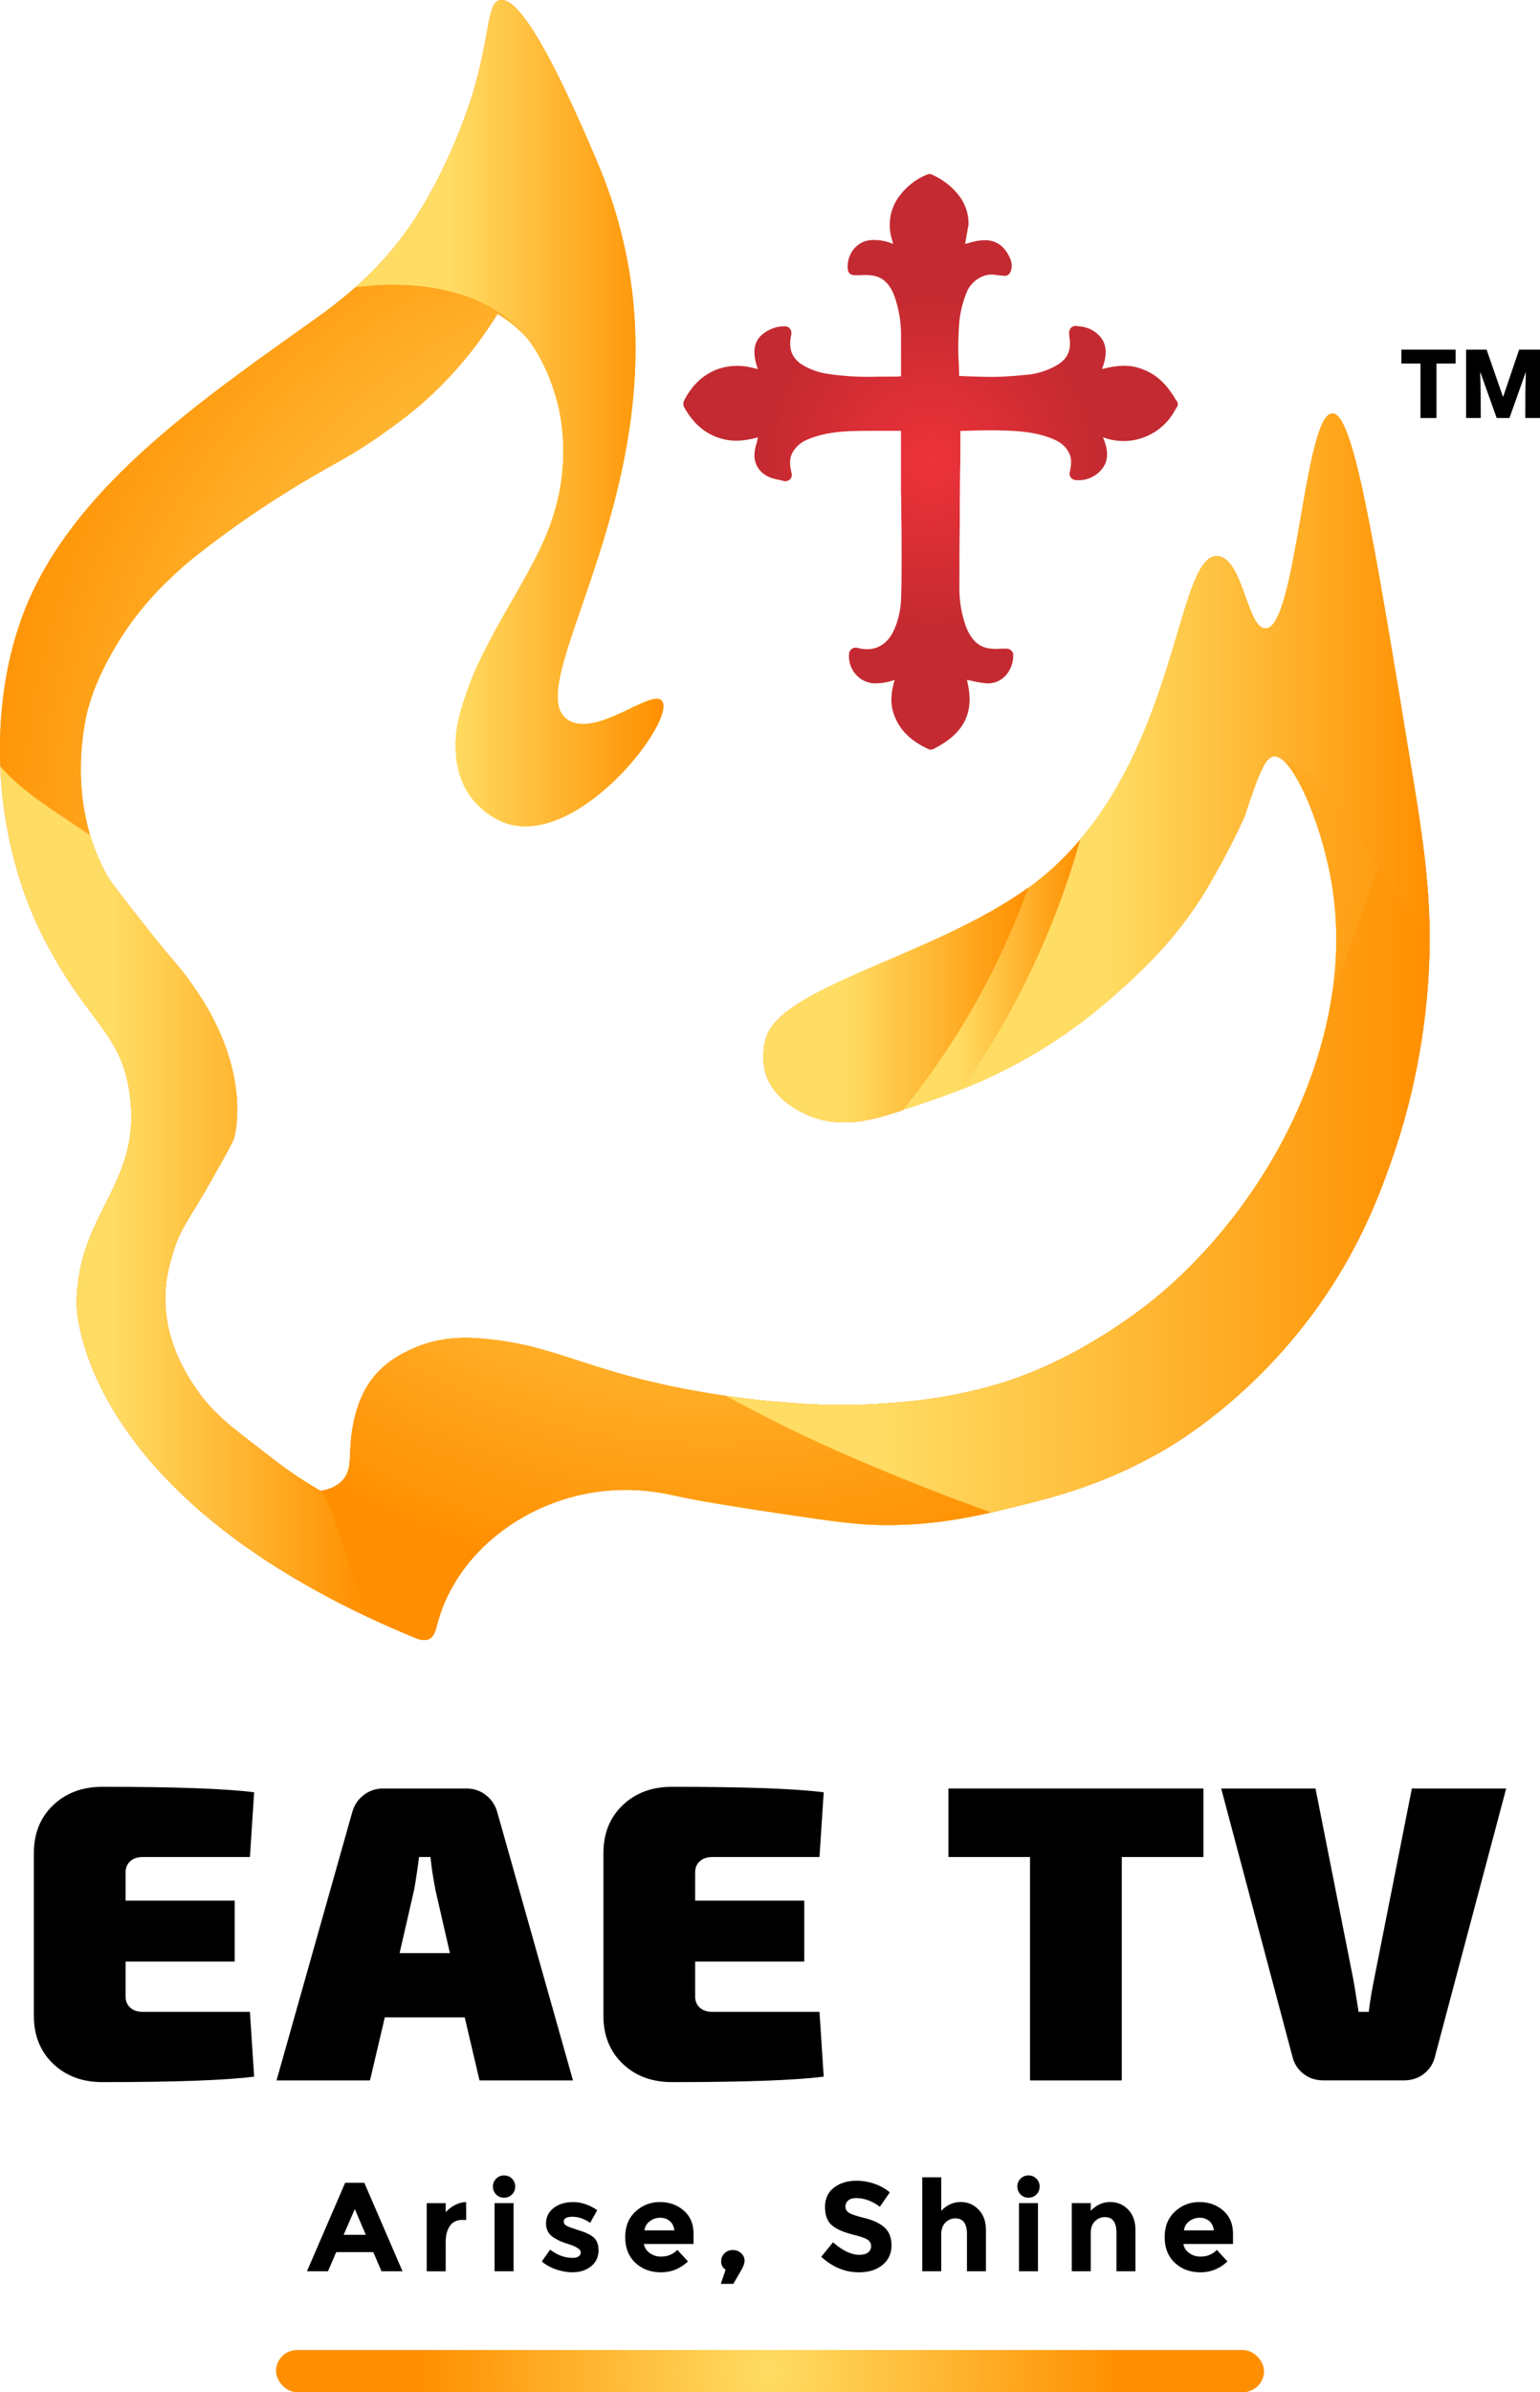 <svg xmlns="http://www.w3.org/2000/svg" xmlns:xlink="http://www.w3.org/1999/xlink" id="Layer_2" viewBox="0 0 437.99 680"><defs><style>.cls-1{fill:url(#linear-gradient-2);}.cls-2{fill:url(#radial-gradient-7);}.cls-3{fill:url(#radial-gradient-10);}.cls-4{fill:url(#radial-gradient-8);}.cls-5{fill:url(#linear-gradient-6);}.cls-6{fill:url(#radial-gradient-5);}.cls-7{fill:url(#radial-gradient-4);}.cls-8{fill:url(#linear-gradient-11);}.cls-9{fill:url(#radial-gradient-6);}.cls-10{fill:url(#radial-gradient-12);}.cls-11{fill:url(#linear-gradient-10);}.cls-12{fill:url(#radial-gradient);}.cls-13{fill:url(#linear-gradient-5);}.cls-14{fill:url(#radial-gradient-2);}.cls-15{fill:url(#radial-gradient-3);}.cls-16{fill:url(#linear-gradient-7);}.cls-17{fill:url(#linear-gradient-9);}.cls-18{fill:url(#linear-gradient-3);}.cls-19{fill:url(#linear-gradient);}.cls-20{fill:url(#linear-gradient-4);}.cls-21{fill:url(#radial-gradient-11);}.cls-22{fill:url(#radial-gradient-9);}.cls-23{fill:url(#linear-gradient-8);}.cls-24{fill:url(#linear-gradient-12);}.cls-25{fill:url(#linear-gradient-13);}</style><radialGradient id="radial-gradient" cx="241.29" cy="398.95" fx="241.29" fy="398.95" r="118.7" gradientUnits="userSpaceOnUse"><stop offset=".3" stop-color="#ffdd64"></stop><stop offset="1" stop-color="#ff8f00"></stop></radialGradient><radialGradient id="radial-gradient-2" cx="74.84" cy="165.5" fx="74.84" fy="165.5" r="79.85" xlink:href="#radial-gradient"></radialGradient><radialGradient id="radial-gradient-3" cx="254.76" cy="285.72" fx="254.76" fy="285.72" r="35.55" xlink:href="#radial-gradient"></radialGradient><radialGradient id="radial-gradient-4" cx="203.3" cy="233.1" fx="203.3" fy="233.1" r="218.71" xlink:href="#radial-gradient"></radialGradient><radialGradient id="radial-gradient-5" cx="264.66" cy="131.33" fx="264.66" fy="131.33" r="76.27" gradientUnits="userSpaceOnUse"><stop offset="0" stop-color="#ee3239"></stop><stop offset=".63" stop-color="#c42a31"></stop><stop offset="1" stop-color="#c42a31"></stop></radialGradient><linearGradient id="linear-gradient" x1="256.69" y1="277.04" x2="307.32" y2="277.04" gradientUnits="userSpaceOnUse"><stop offset=".3" stop-color="#ffdd64"></stop><stop offset="1" stop-color="#ff8f00"></stop></linearGradient><radialGradient id="radial-gradient-6" cx="254.76" cy="285.72" fx="254.76" fy="285.72" r="35.55" xlink:href="#radial-gradient"></radialGradient><radialGradient id="radial-gradient-7" cx="203.3" cy="233.1" fx="203.3" fy="233.1" r="218.71" xlink:href="#radial-gradient"></radialGradient><linearGradient id="linear-gradient-2" x1="32.14" y1="334.5" x2="34.98" y2="334.5" xlink:href="#linear-gradient"></linearGradient><linearGradient id="linear-gradient-3" x1="101.2" y1="117.45" x2="188.7" y2="117.45" xlink:href="#linear-gradient"></linearGradient><radialGradient id="radial-gradient-8" cx="74.84" cy="165.5" fx="74.84" fy="165.5" r="79.85" xlink:href="#radial-gradient"></radialGradient><radialGradient id="radial-gradient-9" cx="74.84" cy="165.5" fx="74.84" fy="165.5" r="79.85" xlink:href="#radial-gradient"></radialGradient><radialGradient id="radial-gradient-10" cx="74.84" cy="165.5" fx="74.84" fy="165.5" r="79.85" xlink:href="#radial-gradient"></radialGradient><radialGradient id="radial-gradient-11" cx="74.84" cy="165.5" fx="74.84" fy="165.5" r="79.85" xlink:href="#radial-gradient"></radialGradient><linearGradient id="linear-gradient-4" x1=".13" y1="338.52" x2="103.58" y2="338.52" xlink:href="#linear-gradient"></linearGradient><linearGradient id="linear-gradient-5" x1="66.76" y1="322.37" x2="66.91" y2="322.37" xlink:href="#linear-gradient"></linearGradient><linearGradient id="linear-gradient-6" x1="66.93" y1="321.11" x2="67.17" y2="321.11" xlink:href="#linear-gradient"></linearGradient><linearGradient id="linear-gradient-7" x1="275.35" y1="394.72" x2="280.72" y2="394.72" xlink:href="#linear-gradient"></linearGradient><linearGradient id="linear-gradient-8" x1="340.88" y1="404.98" x2="342.29" y2="404.98" xlink:href="#linear-gradient"></linearGradient><linearGradient id="linear-gradient-9" x1="341.07" y1="403.69" x2="344.6" y2="403.69" xlink:href="#linear-gradient"></linearGradient><linearGradient id="linear-gradient-10" x1="180.95" y1="325.22" x2="406.61" y2="325.22" xlink:href="#linear-gradient"></linearGradient><linearGradient id="linear-gradient-11" x1="273.59" y1="213.57" x2="406.61" y2="213.57" xlink:href="#linear-gradient"></linearGradient><linearGradient id="linear-gradient-12" x1="217.12" y1="285.71" x2="292.41" y2="285.71" xlink:href="#linear-gradient"></linearGradient><linearGradient id="linear-gradient-13" x1="217.12" y1="285.71" x2="292.41" y2="285.71" xlink:href="#linear-gradient"></linearGradient><radialGradient id="radial-gradient-12" cx="210.29" cy="674" fx="210.29" fy="674" r="93.79" gradientTransform="translate(-3.98) scale(1.06 1)" gradientUnits="userSpaceOnUse"><stop offset="0" stop-color="#ffdd64"></stop><stop offset="1" stop-color="#ff8f00"></stop></radialGradient></defs><g id="Layer_1-2"><g><g><g><path d="M71.08,571.89l1.2,18.4c-8.02,1.04-22.41,1.56-43.17,1.56-5.69,0-10.36-1.74-14.01-5.23-3.65-3.49-5.47-8.04-5.47-13.65v-46.18c0-5.61,1.82-10.16,5.47-13.65,3.65-3.49,8.32-5.23,14.01-5.23,20.76,0,35.16,.52,43.17,1.56l-1.2,18.4h-30.43c-1.52,0-2.73,.4-3.61,1.2-.88,.8-1.32,1.85-1.32,3.13v8.06h31.03v17.32h-31.03v9.98c0,1.28,.44,2.33,1.32,3.13,.88,.8,2.08,1.2,3.61,1.2h30.43Z"></path><path d="M132.17,573.45h-22.73l-4.21,17.92h-26.58l21.53-76.25c.56-2,1.64-3.63,3.25-4.87,1.6-1.24,3.45-1.86,5.53-1.86h23.69c2.08,0,3.93,.62,5.53,1.86,1.6,1.24,2.69,2.87,3.25,4.87l21.53,76.25h-26.58l-4.21-17.92Zm-4.21-18.28l-4.09-17.8c-.72-3.77-1.2-6.93-1.44-9.5h-3.25c-.48,3.77-.96,6.94-1.44,9.5l-4.09,17.8h14.31Z"></path><path d="M233.07,571.89l1.2,18.4c-8.02,1.04-22.41,1.56-43.17,1.56-5.69,0-10.36-1.74-14.01-5.23-3.65-3.49-5.47-8.04-5.47-13.65v-46.18c0-5.61,1.82-10.16,5.47-13.65,3.65-3.49,8.32-5.23,14.01-5.23,20.76,0,35.16,.52,43.17,1.56l-1.2,18.4h-30.43c-1.52,0-2.73,.4-3.61,1.2-.88,.8-1.32,1.85-1.32,3.13v8.06h31.03v17.32h-31.03v9.98c0,1.28,.44,2.33,1.32,3.13,.88,.8,2.08,1.2,3.61,1.2h30.43Z"></path><path d="M342.26,527.87h-23.21v63.5h-26.1v-63.5h-23.21v-19.48h72.52v19.48Z"></path><path d="M428.37,508.39l-20.2,76c-.48,2.09-1.52,3.77-3.13,5.05-1.6,1.28-3.53,1.92-5.77,1.92h-22.85c-2.25,0-4.17-.64-5.77-1.92-1.6-1.28-2.65-2.97-3.13-5.05l-20.2-76h26.82l10.7,54c.16,.72,.68,3.89,1.56,9.5h2.89c.32-2.81,.84-5.97,1.56-9.5l10.7-54h26.82Z"></path></g><g><g><path class="cls-12" d="M373.49,339.35c-6.06,1.85-12.23,3.3-18.28,5.22-1.46,.46-2.92,.91-4.38,1.33-6.32,8.18-13.33,15.55-20.69,21.8-4.31,3.65-22.88,18.72-46.29,25.74-14.56,4.37-27.66,5.24-34.29,5.64-11.61,.71-20.42,.05-26.91-.46-22.63-1.78-40.03-6.44-43.88-7.49-17.67-4.84-26.17-9.52-42.52-10.69-4.01-.29-11.23-.55-19.01,2.99-2.78,1.27-8.06,3.75-11.94,9.26-4.37,6.22-5.19,13.93-5.44,16.24-.6,5.55,.21,8.84-2.32,11.72-1.84,2.1-4.46,2.86-6.4,3.16-1.3-.75-2.51-1.48-3.67-2.21,.17,7.96,.32,15.92,2.22,23.62,.7,2.82,1.63,5.58,2.71,8.29,7.7,4.13,16.23,8.18,25.71,12.09,.65,.27,2.55,1.06,4.07,.23,1.1-.61,1.67-2,2.12-3.94,6.24-24.29,33.38-41.82,61.82-37.81,7.59,1.07,3.97,1.42,35.7,6.14,14.35,2.13,21.68,3.2,28.9,3.3,17.1,.23,30.07-3.28,40.35-5.82,8.63-2.13,23.43-5.88,39.97-15.51,3.97-2.31,23.92-14.2,41.8-38.07,12.45-16.63,18.54-31.96,22.25-42.4-7.09,2.85-14.29,5.42-21.6,7.65Z"></path><path class="cls-14" d="M102.38,81.52c-.29,.04-1.07,.11-1.18,.07-5.85,5.19-11.38,8.96-15.65,12C54.22,115.9,20.76,139.72,7.36,172.65c-.55,1.35-1.06,2.73-1.55,4.12,1.67,3.51,3.41,6.99,5.23,10.42,4.41,8.28,8.35,16.73,12.2,25.25,.5-6.05,1.57-10.17,1.78-10.91,1.94-7.08,4.7-12.14,6.67-15.72,6.6-11.95,14.63-19.48,18.68-23.22,3.7-3.41,6.58-5.57,12.02-9.66,2.33-1.75,8.85-6.58,18.6-12.7,13.74-8.61,17.46-9.48,28.59-17.44,2.66-1.9,5.55-3.97,8.89-6.77,6.41-5.37,14.98-13.87,23.06-26.8,2.12,1.26,5.18,3.37,8.15,6.66-14.51-18.05-42.77-14.99-47.3-14.36Z"></path><g><g><path class="cls-15" d="M217.77,305.24s-1.45-4.51-.02-9.87c.06-.23,.13-.47,.22-.7,.05-.16,.11-.32,.19-.48,.33-.83,.8-1.64,1.39-2.44,.13-.19,.27-.37,.42-.56,.36-.44,.76-.89,1.18-1.32,.22-.22,.44-.44,.67-.66,.46-.43,.95-.85,1.47-1.28,0-.01,.02-.02,.03-.03,.78-.63,1.63-1.25,2.54-1.87,1.53-1.04,3.23-2.07,5.09-3.09,.37-.21,.76-.42,1.15-.63,1.14-.6,2.32-1.2,3.55-1.8,.92-.46,1.86-.91,2.83-1.36,1.2-.56,2.44-1.12,3.7-1.69,.06-.04,.13-.06,.19-.09,1.3-.58,2.64-1.16,4-1.76,.95-.42,1.91-.83,2.89-1.25,.91-.39,1.82-.78,2.74-1.18,1-.43,2.01-.86,3.03-1.3,1.46-.63,2.94-1.26,4.42-1.92,.99-.43,1.99-.87,2.98-1.31,.5-.22,1-.44,1.5-.67,1-.44,1.99-.9,2.99-1.36s2-.92,2.99-1.4c.49-.24,.99-.47,1.49-.71,.99-.47,1.98-.96,2.96-1.46,2.46-1.22,4.88-2.5,7.25-3.84,1.42-.79,2.82-1.61,4.19-2.46,.46-.27,.91-.55,1.36-.84,1.8-1.13,3.55-2.3,5.24-3.52-3.54,9.77-7.77,19.36-12.76,28.7-6.55,12.25-14.26,23.76-22.95,34.49-.83,.27-1.65,.53-2.46,.79-6.17,1.97-15.22,4.49-24.18,.72-1.8-.76-9.8-4.12-12.28-11.85Z"></path><path class="cls-7" d="M405.73,284.54c-2.08,21.23-7.13,37.09-9.5,43.91-3.59,10.34-9.58,27.21-23.39,45.66-17.88,23.87-37.83,35.76-41.8,38.07-16.54,9.63-31.33,13.38-39.97,15.51-10.28,2.53-23.25,6.04-40.35,5.81-7.22-.09-14.54-1.16-28.9-3.29-31.73-4.72-28.11-5.07-35.7-6.14-28.43-4.01-55.57,13.53-61.82,37.81-.45,1.94-1.01,3.33-2.11,3.94-1.51,.83-3.42,.04-4.07-.23-96.68-39.86-96.31-94.89-96.31-94.89,.18-26.98,19.53-34.13,14.8-61.53-2.77-16.09-12.36-19.3-24.33-42.82C-1.8,238.7-4.23,201.09,7.35,172.64c13.4-32.93,46.86-56.75,78.19-79.05,8.32-5.93,21.4-14.59,32.28-31.13,11.01-16.74,16.72-36.06,16.72-36.06,4.96-16.79,3.96-25.43,7.55-26.33,3.62-.91,10.93,6.33,27.3,44.89,3.25,7.44,7.55,19.02,9.8,33.62,9.88,64.25-31.43,116.78-17.8,125.97,8.12,5.48,24.08-9.06,26.9-5.3,3.92,5.23-21.83,39.38-42.35,35.3-6.66-1.32-10.98-6.67-11.68-7.56-6.62-8.44-4.39-19.8-4.07-21.46,.57-2.92,2.04-7.56,3.33-10.94,1.71-4.48,3.36-7.78,4.31-9.64,4.5-8.83,7.58-13.71,10.17-18.36,4.99-8.99,9.73-17.52,11.5-29.13,1.35-8.8,.44-15.79-.13-19.13-1.01-5.82-2.67-14.69-9.69-22.46-2.97-3.29-6.04-5.39-8.16-6.66-8.08,12.94-16.65,21.43-23.06,26.8-3.34,2.8-6.23,4.87-8.88,6.77-11.14,7.97-14.86,8.83-28.59,17.45-9.76,6.12-16.28,10.95-18.6,12.69-5.45,4.09-8.33,6.25-12.02,9.66-4.06,3.75-12.09,11.28-18.68,23.22-1.98,3.58-4.74,8.65-6.68,15.72-.51,1.87-6.6,25.36,5.19,46.92,1.33,2.43,4.38,6.15,10.26,13.7,7.3,9.36,9.27,11.12,12.23,15.01,.43,.57,.75,1,.85,1.13,0,0,2.21,2.99,4.07,5.97,14.16,22.73,8.93,39.33,8.93,39.33-.5,1.47-2.46,4.93-6.38,11.86-6.27,11.06-8.69,13.52-10.67,19.77-1.05,3.33-2.56,8.14-2.49,14.33,.14,12.38,6.17,21.42,8.88,25.39,5.22,7.62,11.26,11.63,21.98,19.96,2.99,2.33,7.44,5.54,13.29,8.91,1.93-.31,4.55-1.06,6.4-3.16,2.52-2.89,1.71-6.17,2.31-11.72,.25-2.31,1.07-10.02,5.44-16.24,3.88-5.51,9.16-7.99,11.94-9.26,7.78-3.54,15.01-3.27,19.02-2.99,16.35,1.17,24.84,5.85,42.52,10.69,3.85,1.06,21.24,5.71,43.88,7.5,6.49,.51,15.3,1.17,26.91,.46,6.62-.41,19.73-1.28,34.29-5.64,23.41-7.03,41.97-22.09,46.28-25.75,31.02-26.27,55.79-72.39,48.68-116.13-2.44-14.94-8.81-30.87-13.79-35.34-.22-.2-.44-.38-.66-.53-.2-.14-.4-.26-.59-.36-.13-.06-.25-.12-.36-.16-.11-.04-.21-.08-.31-.1-.1-.03-.2-.05-.3-.06-.09-.01-.19-.02-.28-.02-.08,0-.16,0-.23,.01-2.5,.29-4.28,4.84-8.32,17.05,0,0-4.06,9.37-10.82,20.68-8.55,14.28-18.75,23.59-26.2,30.18-1.2,1.06-2.39,2.09-3.58,3.07-.65,.55-1.31,1.09-1.96,1.61-2.7,2.18-5.38,4.18-8.02,6.03-.48,.34-.96,.67-1.43,.99-1.9,1.3-3.79,2.52-5.65,3.66-.35,.22-.7,.43-1.05,.64-1.82,1.1-3.62,2.13-5.39,3.09-.97,.53-1.93,1.03-2.88,1.52-3.78,1.96-7.46,3.64-11.02,5.13-.8,.34-1.6,.66-2.39,.97,15.13-21.54,26.57-45.55,33.73-71.12,.39-.45,.76-.9,1.13-1.36,.13-.16,.26-.32,.38-.48,.35-.42,.68-.84,1-1.27,.42-.52,.82-1.05,1.2-1.58,.8-1.06,1.56-2.13,2.29-3.22,.37-.55,.73-1.09,1.09-1.64,.37-.54,.72-1.09,1.05-1.64,.33-.51,.65-1.03,.96-1.55,.04-.06,.08-.13,.11-.19,.66-1.08,1.3-2.17,1.9-3.27,.32-.56,.63-1.12,.92-1.68,.31-.56,.61-1.13,.9-1.69,.59-1.13,1.16-2.27,1.7-3.4,.82-1.7,1.6-3.4,2.34-5.1,.26-.57,.5-1.13,.73-1.7,.25-.57,.49-1.13,.71-1.7,.24-.56,.46-1.13,.68-1.69,1.12-2.81,2.14-5.59,3.08-8.31,.2-.54,.39-1.09,.56-1.63,.19-.54,.37-1.08,.54-1.61,1.04-3.14,1.98-6.18,2.86-9.06,.67-2.24,1.31-4.39,1.92-6.43,.15-.49,.29-.97,.43-1.45,.76-2.51,1.47-4.83,2.18-6.93,.13-.42,.27-.82,.41-1.22,.35-1,.7-1.94,1.04-2.81,.11-.26,.22-.52,.32-.77,.25-.6,.5-1.15,.75-1.68,.12-.26,.25-.52,.38-.76,.01-.03,.02-.06,.04-.08,.11-.22,.23-.43,.34-.63,.03-.05,.06-.11,.09-.16,.1-.17,.2-.33,.3-.49,.12-.2,.25-.39,.37-.57,.02-.02,.02-.03,.03-.04,.13-.19,.26-.37,.4-.54,.13-.17,.27-.33,.41-.48,.13-.15,.27-.29,.42-.42,.12-.12,.25-.23,.38-.33,.02-.02,.05-.04,.08-.06,.13-.1,.27-.19,.41-.28h.01c.14-.09,.29-.17,.44-.23,.11-.05,.22-.1,.34-.13,.06-.02,.11-.04,.16-.05,.12-.04,.24-.06,.37-.09,.04,0,.08,0,.12,0,.14-.02,.29-.03,.44-.03,.16,0,.32,.01,.48,.03,7.05,.92,8.17,20.59,13.45,20.56,8.76-.03,11.02-60.8,18.93-61.13,5.93-.24,11.55,33.93,22.77,102.38,.32,1.97,.64,3.91,.94,5.81,.19,1.17,.37,2.32,.55,3.46,.32,2.01,.61,3.99,.89,5.95,.19,1.31,.37,2.61,.54,3.91,.02,.15,.04,.31,.06,.46,.16,1.25,.32,2.49,.47,3.73,0,.04,.01,.08,.01,.12,.31,2.63,.58,5.25,.8,7.87,.01,.12,.02,.24,.03,.36,.1,1.25,.2,2.51,.28,3.77,0,.04,0,.07,0,.11,.17,2.62,.28,5.26,.33,7.94,0,.13,0,.27,0,.4,.12,6.57-.12,13.37-.84,20.75Z"></path></g><path class="cls-6" d="M334.76,115.74l-.27,.36-.27,.44c-3.91,7.29-12.54,10.67-20.36,7.82l-.18-.09,.36,.89c.53,1.51,1.6,4.62-.09,7.38-1.69,2.76-4.89,4.27-8.09,3.91-.53,0-.98-.36-1.33-.71-.27-.44-.44-.98-.27-1.51,.44-2.05,.62-3.82-.18-5.42-1.33-2.76-3.82-3.91-7.29-4.98-4.27-1.24-8.89-1.42-13.25-1.51-2.4,0-4.89,0-7.29,.09l-3.11,.09v4.09c0,2.58,0,5.16-.09,7.82,0,2.93-.09,5.87-.09,8.8v6.14c-.09,5.69-.09,11.56-.09,17.34-.09,3.91,.53,7.74,1.87,11.47,1.6,4,3.82,5.96,7.2,6.22,.98,.09,1.96,.09,3.02,0h1.51c.44,0,.89,.27,1.24,.62s.53,.89,.44,1.33v.8c-.36,3.73-3.2,7.47-7.82,7.11-1.33-.18-2.67-.36-4-.71l-.8-.18-.53-.09c2.31,9.16-.62,15.12-9.51,19.65-.27,.09-.53,.18-.8,.18s-.53-.09-.71-.18c-3.38-1.6-8-4.36-9.87-10.23-1.07-3.29-.53-6.49,.36-9.43-1.96,.71-4.09,1.07-6.22,.98-4.18-.44-7.2-4.27-6.76-8.45v-.18c.18-.8,.89-1.42,1.69-1.51h0c.27,0,.53,0,.8,.09,4.53,1.24,8.36-.71,10.31-5.16,1.16-2.58,1.78-5.34,1.96-8.18,.18-3.91,.18-8,.18-11.92v-.98c0-3.56,0-7.2-.09-10.76,0-2.58,0-5.16-.09-7.65v-17.07h-6.31c-2.58,0-5.25,0-7.91,.09-5.25,.18-9.16,.98-12.63,2.49-1.6,.71-2.93,1.87-3.82,3.29-.98,1.6-1.16,3.29-.44,6.22,.18,.62,0,1.24-.44,1.69s-1.07,.62-1.6,.53c-.36-.09-.71-.18-1.07-.27-.89-.18-1.69-.36-2.58-.62-3.02-1.07-4.71-3.29-4.89-6.14,0-1.24,.18-2.49,.62-3.73,.09-.27,.18-.53,.18-.8s.18-.62,.27-.89c-3.11,.8-6.14,1.33-9.43,.62-4.98-1.07-8.8-4.09-11.65-9.25-.27-.53-.27-1.24,0-1.78,3.73-7.47,10.58-11.03,18.41-9.6,.89,.18,1.69,.36,2.58,.62-.27-.71-.44-1.42-.62-2.13-.8-3.29-.27-5.87,1.78-7.65,1.87-1.6,4.27-2.49,6.67-2.4,.53,0,.98,.27,1.33,.71s.44,.98,.36,1.51l-.09,.44c0,.27-.09,.44-.09,.62-.53,3.29,.44,5.6,2.85,7.38,2.49,1.6,5.25,2.58,8.18,2.93,4.8,.71,9.69,.89,14.49,.71h3.91c.62,0,1.24,0,1.96-.09v-11.83c0-3.65-.62-7.2-1.78-10.67-1.33-3.73-3.38-5.69-6.31-6.14-1.16-.18-2.31-.18-3.47-.09h-1.78c-.89,0-1.69-.62-1.78-1.51-.27-1.96,.27-4,1.42-5.6,1.16-1.6,2.93-2.67,4.89-2.85s4,.09,5.87,.8c.27,.09,.44,.18,.71,.27l-.27-.98c-1.42-4.27-.71-8.98,1.96-12.54,2.05-2.76,4.8-4.98,8-6.22,.44-.18,.89-.18,1.24,0,2.85,1.24,5.42,3.11,7.38,5.51,1.96,2.31,3.11,5.25,3.11,8.36v.36l-.98,5.51,.71-.18c1.69-.53,3.47-.89,5.16-.89,2.93,.09,5.16,1.6,6.58,4.45,.44,.8,1.33,2.67,.44,4.62-.27,.71-1.07,1.16-1.78,1.07l-.71-.09c-.53,0-1.07-.09-1.69-.18-3.47-.62-6.76,1.78-8,4.36-1.33,3.02-2.13,6.22-2.4,9.51-.27,3.82-.36,7.65-.09,11.38,0,1.16,.09,2.31,.09,3.47l1.78,.09c2.67,.09,5.07,.18,7.65,.18s5.6-.18,8.98-.53c3.38-.18,6.58-1.16,9.51-2.85,2.93-1.78,4-4.18,3.47-7.74-.09-.36-.09-.62-.09-.98v-.36c-.09-.53,.18-1.07,.53-1.51,.36-.36,.89-.53,1.42-.53l.53,.09,.89,.09c2.13,.27,4,1.24,5.42,2.85,2.31,2.67,1.51,5.96,1.24,7.02-.18,.8-.44,1.51-.71,2.22,2.93-.71,6.05-1.33,9.34-.62,4.98,1.16,8.63,4.09,11.65,9.34,.71,.71,.71,1.42,.36,2.05Z"></path><g><path class="cls-19" d="M307.32,238.5c-7.16,25.57-18.6,49.58-33.73,71.12-6.03,2.42-11.7,4.3-16.9,5.96,8.69-10.73,16.4-22.24,22.95-34.49,4.99-9.34,9.22-18.93,12.76-28.7,.83-.6,1.64-1.21,2.44-1.83,4.7-3.66,8.83-7.73,12.48-12.06Z"></path><path class="cls-9" d="M217.77,305.24s-1.45-4.51-.02-9.87c.06-.23,.13-.47,.22-.7,.05-.16,.11-.32,.19-.48,.33-.83,.8-1.64,1.39-2.44,.13-.19,.27-.37,.42-.56,.36-.44,.76-.89,1.18-1.32,.22-.22,.44-.44,.67-.66,.46-.43,.95-.85,1.47-1.28,0-.01,.02-.02,.03-.03,.78-.63,1.63-1.25,2.54-1.87,1.53-1.04,3.23-2.07,5.09-3.09,.37-.21,.76-.42,1.15-.63,1.14-.6,2.32-1.2,3.55-1.8,.92-.46,1.86-.91,2.83-1.36,1.2-.56,2.44-1.12,3.7-1.69,.06-.04,.13-.06,.19-.09,1.3-.58,2.64-1.16,4-1.76,.95-.42,1.91-.83,2.89-1.25,.91-.39,1.82-.78,2.74-1.18,1-.43,2.01-.86,3.03-1.3,1.46-.63,2.94-1.26,4.42-1.92,.99-.43,1.99-.87,2.98-1.31,.5-.22,1-.44,1.5-.67,1-.44,1.99-.9,2.99-1.36s2-.92,2.99-1.4c.49-.24,.99-.47,1.49-.71,.99-.47,1.98-.96,2.96-1.46,2.46-1.22,4.88-2.5,7.25-3.84,1.42-.79,2.82-1.61,4.19-2.46,.46-.27,.91-.55,1.36-.84,1.8-1.13,3.55-2.3,5.24-3.52-3.54,9.77-7.77,19.36-12.76,28.7-6.55,12.25-14.26,23.76-22.95,34.49-.83,.27-1.65,.53-2.46,.79-6.17,1.97-15.22,4.49-24.18,.72-1.8-.76-9.8-4.12-12.28-11.85Z"></path><path class="cls-2" d="M405.73,284.54c-2.08,21.23-7.13,37.09-9.5,43.91-3.59,10.34-9.58,27.21-23.39,45.66-17.88,23.87-37.83,35.76-41.8,38.07-16.54,9.63-31.33,13.38-39.97,15.51-10.28,2.53-23.25,6.04-40.35,5.81-7.22-.09-14.54-1.16-28.9-3.29-31.73-4.72-28.11-5.07-35.7-6.14-28.43-4.01-55.57,13.53-61.82,37.81-.45,1.94-1.01,3.33-2.11,3.94-1.51,.83-3.42,.04-4.07-.23-96.68-39.86-96.31-94.89-96.31-94.89,.18-26.98,19.53-34.13,14.8-61.53-2.77-16.09-12.36-19.3-24.33-42.82C-1.8,238.7-4.23,201.09,7.35,172.64c13.4-32.93,46.86-56.75,78.19-79.05,8.32-5.93,21.4-14.59,32.28-31.13,11.01-16.74,16.72-36.06,16.72-36.06,4.96-16.79,3.96-25.43,7.55-26.33,3.62-.91,10.93,6.33,27.3,44.89,3.25,7.44,7.55,19.02,9.8,33.62,9.88,64.25-31.43,116.78-17.8,125.97,8.12,5.48,24.08-9.06,26.9-5.3,3.92,5.23-21.83,39.38-42.35,35.3-6.66-1.32-10.98-6.67-11.68-7.56-6.62-8.44-4.39-19.8-4.07-21.46,.57-2.92,2.04-7.56,3.33-10.94,1.71-4.48,3.36-7.78,4.31-9.64,4.5-8.83,7.58-13.71,10.17-18.36,4.99-8.99,9.73-17.52,11.5-29.13,1.35-8.8,.44-15.79-.13-19.13-1.01-5.82-2.67-14.69-9.69-22.46-2.97-3.29-6.04-5.39-8.16-6.66-8.08,12.94-16.65,21.43-23.06,26.8-3.34,2.8-6.23,4.87-8.88,6.77-11.14,7.97-14.86,8.83-28.59,17.45-9.76,6.12-16.28,10.95-18.6,12.69-5.45,4.09-8.33,6.25-12.02,9.66-4.06,3.75-12.09,11.28-18.68,23.22-1.98,3.58-4.74,8.65-6.68,15.72-.51,1.87-6.6,25.36,5.19,46.92,1.33,2.43,4.38,6.15,10.26,13.7,7.3,9.36,9.27,11.12,12.23,15.01,.43,.57,.75,1,.85,1.13,0,0,2.21,2.99,4.07,5.97,14.16,22.73,8.93,39.33,8.93,39.33-.5,1.47-2.46,4.93-6.38,11.86-6.27,11.06-8.69,13.52-10.67,19.77-1.05,3.33-2.56,8.14-2.49,14.33,.14,12.38,6.17,21.42,8.88,25.39,5.22,7.62,11.26,11.63,21.98,19.96,2.99,2.33,7.44,5.54,13.29,8.91,1.93-.31,4.55-1.06,6.4-3.16,2.52-2.89,1.71-6.17,2.31-11.72,.25-2.31,1.07-10.02,5.44-16.24,3.88-5.51,9.16-7.99,11.94-9.26,7.78-3.54,15.01-3.27,19.02-2.99,16.35,1.17,24.84,5.85,42.52,10.69,3.85,1.06,21.24,5.71,43.88,7.5,6.49,.51,15.3,1.17,26.91,.46,6.62-.41,19.73-1.28,34.29-5.64,23.41-7.03,41.97-22.09,46.28-25.75,31.02-26.27,55.79-72.39,48.68-116.13-2.44-14.94-8.81-30.87-13.79-35.34-.22-.2-.44-.38-.66-.53-.2-.14-.4-.26-.59-.36-.13-.06-.25-.12-.36-.16-.11-.04-.21-.08-.31-.1-.1-.03-.2-.05-.3-.06-.09-.01-.19-.02-.28-.02-.08,0-.16,0-.23,.01-2.5,.29-4.28,4.84-8.32,17.05,0,0-4.06,9.37-10.82,20.68-8.55,14.28-18.75,23.59-26.2,30.18-1.2,1.06-2.39,2.09-3.58,3.07-.65,.55-1.31,1.09-1.96,1.61-2.7,2.18-5.38,4.18-8.02,6.03-.48,.34-.96,.67-1.43,.99-1.9,1.3-3.79,2.52-5.65,3.66-.35,.22-.7,.43-1.05,.64-1.82,1.1-3.62,2.13-5.39,3.09-.97,.53-1.93,1.03-2.88,1.52-3.78,1.96-7.46,3.64-11.02,5.13-.8,.34-1.6,.66-2.39,.97,15.13-21.54,26.57-45.55,33.73-71.12,.39-.45,.76-.9,1.13-1.36,.13-.16,.26-.32,.38-.48,.35-.42,.68-.84,1-1.27,.42-.52,.82-1.05,1.2-1.58,.8-1.06,1.56-2.13,2.29-3.22,.37-.55,.73-1.09,1.09-1.64,.37-.54,.72-1.09,1.05-1.64,.33-.51,.65-1.03,.96-1.55,.04-.06,.08-.13,.11-.19,.66-1.08,1.3-2.17,1.9-3.27,.32-.56,.63-1.12,.92-1.68,.31-.56,.61-1.13,.9-1.69,.59-1.13,1.16-2.27,1.7-3.4,.82-1.7,1.6-3.4,2.34-5.1,.26-.57,.5-1.13,.73-1.7,.25-.57,.49-1.13,.71-1.7,.24-.56,.46-1.13,.68-1.69,1.12-2.81,2.14-5.59,3.08-8.31,.2-.54,.39-1.09,.56-1.63,.19-.54,.37-1.08,.54-1.61,1.04-3.14,1.98-6.18,2.86-9.06,.67-2.24,1.31-4.39,1.92-6.43,.15-.49,.29-.97,.43-1.45,.76-2.51,1.47-4.83,2.18-6.93,.13-.42,.27-.82,.41-1.22,.35-1,.7-1.94,1.04-2.81,.11-.26,.22-.52,.32-.77,.25-.6,.5-1.15,.75-1.68,.12-.26,.25-.52,.38-.76,.01-.03,.02-.06,.04-.08,.11-.22,.23-.43,.34-.63,.03-.05,.06-.11,.09-.16,.1-.17,.2-.33,.3-.49,.12-.2,.25-.39,.37-.57,.02-.02,.02-.03,.03-.04,.13-.19,.26-.37,.4-.54,.13-.17,.27-.33,.41-.48,.13-.15,.27-.29,.42-.42,.12-.12,.25-.23,.38-.33,.02-.02,.05-.04,.08-.06,.13-.1,.27-.19,.41-.28h.01c.14-.09,.29-.17,.44-.23,.11-.05,.22-.1,.34-.13,.06-.02,.11-.04,.16-.05,.12-.04,.24-.06,.37-.09,.04,0,.08,0,.12,0,.14-.02,.29-.03,.44-.03,.16,0,.32,.01,.48,.03,7.05,.92,8.17,20.59,13.45,20.56,8.76-.03,11.02-60.8,18.93-61.13,5.93-.24,11.55,33.93,22.77,102.38,.32,1.97,.64,3.91,.94,5.81,.19,1.17,.37,2.32,.55,3.46,.32,2.01,.61,3.99,.89,5.95,.19,1.31,.37,2.61,.54,3.91,.02,.15,.04,.31,.06,.46,.16,1.25,.32,2.49,.47,3.73,0,.04,.01,.08,.01,.12,.31,2.63,.58,5.25,.8,7.87,.01,.12,.02,.24,.03,.36,.1,1.25,.2,2.51,.28,3.77,0,.04,0,.07,0,.11,.17,2.62,.28,5.26,.33,7.94,0,.13,0,.27,0,.4,.12,6.57-.12,13.37-.84,20.75Z"></path></g></g><path class="cls-1" d="M34.98,331.15c-.82,2.32-1.79,4.52-2.84,6.7,1.03-2.17,1.99-4.36,2.8-6.67,.01-.01,.03-.02,.04-.03Z"></path><path class="cls-18" d="M145.95,234.56c-6.66-1.32-10.99-6.68-11.68-7.56-6.62-8.44-4.4-19.8-4.07-21.46,.57-2.92,2.04-7.57,3.32-10.94,1.72-4.49,3.37-7.78,4.32-9.65,4.5-8.83,7.58-13.71,10.16-18.35,5-8.99,9.74-17.52,11.51-29.13,1.35-8.81,.44-15.79-.13-19.13-.02-.12-.05-.28-.09-.49-.56-2.88-3.02-13.78-9.61-21.97-14.51-18.05-42.77-14.99-47.3-14.36-.29,.04-1.07,.11-1.18,.07,.19-.17,.37-.34,.56-.51,.67-.6,1.34-1.22,2.02-1.86,.34-.33,.68-.65,1.02-.98,.07-.08,.15-.15,.23-.22,.94-.93,1.88-1.89,2.82-2.9,.34-.36,.68-.73,1.02-1.1,.34-.38,.68-.76,1.02-1.14,.34-.38,.68-.78,1.01-1.17,.34-.4,.68-.8,1.01-1.21,.34-.4,.67-.81,1-1.23,.68-.86,1.36-1.75,2.04-2.66,.31-.43,.63-.86,.94-1.31,.65-.91,1.3-1.86,1.94-2.83,11.01-16.75,16.71-36.07,16.71-36.07,4.96-16.79,3.97-25.42,7.56-26.32,3.62-.91,10.93,6.33,27.3,44.89,3.24,7.43,7.55,19.01,9.79,33.61,9.89,64.25-31.42,116.79-17.79,125.98,8.12,5.47,24.08-9.06,26.9-5.3,3.92,5.23-21.84,39.38-42.35,35.3Z"></path><path class="cls-4" d="M4.03,244.29c-.36-1.38-.7-2.77-1.02-4.17,.31,1.4,.66,2.79,1.02,4.17Z"></path><path class="cls-22" d="M2.76,238.88c-.27-1.27-.53-2.54-.76-3.82,.23,1.28,.49,2.55,.76,3.82Z"></path><path class="cls-3" d="M4.24,245.13c.45,1.66,.92,3.31,1.43,4.94-.51-1.63-.99-3.28-1.43-4.94Z"></path><path class="cls-21" d="M1.74,233.45c-.19-1.15-.38-2.29-.54-3.45,.16,1.15,.35,2.3,.54,3.45Z"></path><path class="cls-20" d="M103.58,459.14c-82.08-39.08-81.77-88.44-81.77-88.44,.1-13.64,5.08-22.21,9.38-30.89,.32-.65,.64-1.3,.95-1.96,1.05-2.18,2.02-4.38,2.84-6.7,2.13-6.08,3.2-12.92,1.64-21.98-2.78-16.09-12.37-19.3-24.34-42.82C4.97,251.99,.82,234.95,.13,217.9c6.95,7.94,16.85,13.56,25.52,19.54,1.08,3.64,2.56,7.35,4.56,11,1.33,2.44,4.37,6.15,10.26,13.7,7.3,9.36,9.26,11.13,12.22,15.01,.44,.57,.76,1,.85,1.13,0,0,2.22,2.99,4.08,5.98,10.35,16.62,10.33,29.97,9.57,35.94,0,.06-.01,.12-.02,.17-.08,.56-.16,1.06-.24,1.48,0,.05-.01,.11-.02,.16-.06,.28-.11,.52-.15,.73-.13,.56-.22,.85-.22,.85-.49,1.46-2.46,4.93-6.38,11.85-.3,.53-.59,1.04-.87,1.53-.56,.98-1.09,1.89-1.59,2.73-.23,.39-.46,.77-.68,1.14-.37,.62-.72,1.2-1.06,1.77-.22,.35-.42,.69-.62,1.02-.3,.49-.59,.96-.86,1.42-.19,.3-.37,.59-.53,.88-.03,.04-.06,.09-.09,.14-.14,.23-.28,.46-.41,.69-.97,1.62-1.76,3.03-2.44,4.5-.56,1.22-1.05,2.48-1.51,3.96-1.05,3.33-2.56,8.13-2.49,14.32,.14,12.38,6.16,21.43,8.88,25.4,5.21,7.61,11.26,11.62,21.98,19.96,2.82,2.19,5.63,4.1,6.58,4.74,.07,.05,.18,.12,.34,.23,3.37,2.24,5.85,3.63,6.02,3.73,1.68,.98,5.15,8.59,12.77,35.54Z"></path><path class="cls-13" d="M66.76,322.74c.04-.21,.09-.45,.15-.73-.05,.28-.11,.52-.15,.73Z"></path><path class="cls-5" d="M67.17,320.37c-.07,.57-.15,1.06-.24,1.48,.08-.42,.16-.92,.24-1.48Z"></path><path class="cls-16" d="M277.65,395.11c1.01-.24,2.04-.5,3.07-.78-1.03,.28-2.04,.54-3.04,.78h-.03Z"></path><path class="cls-23" d="M341.48,405.27c.27-.19,.54-.39,.81-.59-.26,.2-.53,.4-.79,.59h-.02Z"></path><path class="cls-17" d="M342.58,404.46c.65-.49,1.33-1.01,2.02-1.55-.69,.55-1.37,1.06-2.02,1.55Z"></path><path class="cls-11" d="M214.53,401.04c9.56,5.04,19.36,9.62,29.28,13.88,12.52,5.37,25.22,10.39,38.07,15,3.29-.75,6.34-1.52,9.19-2.22,8.64-2.13,23.43-5.88,39.97-15.51,1.5-.87,5.31-3.14,10.44-6.91,.27-.19,.54-.39,.81-.59,.1-.07,.19-.14,.29-.22,.65-.49,1.33-1.01,2.02-1.55,1.21-.93,2.47-1.95,3.77-3.03,.43-.36,.88-.74,1.32-1.12,2.14-1.82,4.37-3.83,6.67-6.04,.43-.4,.87-.83,1.3-1.26,2.27-2.23,4.58-4.64,6.92-7.25,.46-.53,.93-1.06,1.4-1.6,2.29-2.64,4.59-5.47,6.86-8.5,13.81-18.45,19.8-35.32,23.39-45.66,2.37-6.82,7.42-22.68,9.5-43.91,2.31-23.57-.26-41.37-3.96-64.01-2.21,5.92-4.41,11.85-6.6,17.79-4.33,11.72-8.59,23.47-12.81,35.24-1.04,2.89-2.2,5.72-3.43,8.5-4.83,33.54-24.96,65.45-48.79,85.63-4.31,3.66-22.87,18.72-46.28,25.75-.53,.16-1.05,.31-1.58,.46-.52,.15-1.05,.29-1.56,.43-1.03,.28-2.04,.54-3.04,.78-12.02,2.93-22.44,3.62-28.11,3.97-11.61,.71-20.42,.05-26.91-.46-5.82-.46-11.28-1.11-16.26-1.84,2.74,1.45,5.47,2.85,8.12,4.25Z"></path><path class="cls-8" d="M406.6,267.77c-.69-.99-1.39-1.97-2.08-2.97-6.4-9.19-12.73-18.43-18.93-27.77-5.05-7.61-10.3-16.53-19.01-20.37-.53-.24-1.05-.38-1.55-.44-.22-.2-.44-.38-.66-.53-.2-.14-.4-.26-.59-.36-.13-.06-.25-.12-.36-.16-.11-.04-.21-.07-.31-.1-.1-.03-.2-.05-.3-.06-.09-.01-.19-.02-.28-.02-.08,0-.16,0-.23,.01-2.5,.29-4.28,4.84-8.32,17.05,0,0-4.06,9.37-10.82,20.68-8.55,14.28-18.75,23.59-26.2,30.18-1.2,1.06-2.39,2.09-3.58,3.07-.66,.55-1.31,1.09-1.96,1.61-2.7,2.18-5.38,4.18-8.02,6.03-.48,.34-.96,.67-1.43,.99-1.9,1.3-3.79,2.52-5.65,3.66-.35,.22-.7,.43-1.05,.64-1.82,1.1-3.62,2.13-5.39,3.09-.97,.53-1.93,1.03-2.88,1.52-3.78,1.96-7.46,3.64-11.02,5.13-.81,.33-1.6,.66-2.39,.97,15.13-21.54,26.57-45.55,33.73-71.12,.38-.45,.76-.91,1.13-1.36,.13-.16,.26-.32,.38-.48,.34-.42,.68-.84,1-1.27,.41-.52,.81-1.05,1.2-1.58,.79-1.07,1.55-2.14,2.29-3.22,.37-.55,.73-1.09,1.09-1.64,.36-.54,.71-1.09,1.05-1.64,.33-.52,.65-1.03,.96-1.55,.04-.06,.08-.13,.11-.19,.66-1.08,1.29-2.17,1.9-3.27,.31-.56,.62-1.12,.92-1.68,.31-.56,.61-1.13,.9-1.69,.59-1.13,1.16-2.27,1.7-3.4,.82-1.7,1.6-3.4,2.34-5.1,.25-.57,.49-1.14,.73-1.7,.24-.57,.47-1.13,.71-1.7,.23-.56,.45-1.12,.68-1.69,1.11-2.81,2.14-5.59,3.08-8.31,.19-.55,.37-1.09,.56-1.63,.18-.54,.36-1.08,.54-1.61,.46-1.4,.9-2.77,1.33-4.13,.15-.46,.29-.92,.43-1.38,.37-1.2,.74-2.4,1.1-3.55,.67-2.24,1.31-4.39,1.92-6.43,.14-.49,.29-.97,.43-1.45,.76-2.51,1.47-4.83,2.18-6.93,.13-.42,.27-.82,.41-1.22,.35-1,.7-1.94,1.04-2.81,.11-.26,.22-.52,.32-.77,.25-.6,.5-1.15,.75-1.68,.12-.26,.25-.52,.38-.76,.01-.03,.02-.06,.04-.08,.11-.22,.23-.43,.34-.63,.03-.05,.06-.11,.09-.16,.1-.17,.2-.33,.3-.49,.12-.2,.25-.39,.37-.57,.02-.02,.02-.03,.03-.04,.13-.19,.26-.37,.4-.54,.13-.17,.27-.33,.41-.48,.13-.15,.27-.29,.42-.42,.12-.12,.25-.23,.38-.33,.02-.02,.05-.04,.08-.06,.13-.1,.27-.19,.41-.28h.01c.14-.09,.29-.17,.44-.23,.11-.05,.22-.1,.34-.13,.06-.02,.11-.04,.16-.05,.12-.04,.24-.06,.37-.09,.04,0,.08,0,.12,0,.14-.02,.29-.03,.44-.03,.16,0,.32,.01,.48,.03,7.05,.92,8.17,20.59,13.45,20.56,8.76-.03,11.02-60.8,18.93-61.13,5.93-.24,11.55,33.93,22.77,102.38,.32,1.97,.64,3.91,.94,5.81,.19,1.17,.37,2.32,.55,3.46,.31,2.01,.61,3.99,.89,5.95,1.58,11.05,2.62,21.42,2.56,32.65Z"></path><path class="cls-24" d="M292.41,252.37s0,.01-.01,.02c-3.54,9.77-7.77,19.36-12.76,28.7-6.55,12.25-14.26,23.76-22.95,34.49-.83,.27-1.65,.53-2.46,.79-6.17,1.97-15.22,4.49-24.18,.72-1.8-.76-9.8-4.12-12.28-11.85,0,0-1.45-4.51-.02-9.87,.06-.23,.13-.47,.22-.7,.05-.16,.11-.32,.19-.48,.33-.83,.8-1.64,1.39-2.44,.13-.19,.27-.37,.42-.56,.36-.45,.75-.89,1.18-1.32,.22-.22,.44-.44,.67-.66,.46-.43,.95-.85,1.47-1.28,0-.01,.02-.02,.03-.03,.78-.64,1.63-1.26,2.54-1.87,1.53-1.05,3.24-2.08,5.09-3.09,.37-.21,.76-.42,1.15-.63,1.13-.6,2.32-1.21,3.55-1.8,.92-.46,1.86-.91,2.83-1.36,1.2-.57,2.44-1.13,3.7-1.69,.06-.04,.13-.06,.19-.09,1.3-.58,2.64-1.16,4-1.76,.95-.42,1.91-.83,2.89-1.25,.91-.39,1.82-.78,2.74-1.18,1-.43,2.01-.86,3.03-1.3,1.46-.63,2.94-1.27,4.42-1.92,.99-.43,1.99-.87,2.98-1.31,.5-.23,1-.45,1.5-.67,1-.45,1.99-.9,2.99-1.36s2-.93,2.99-1.4c.49-.24,.99-.47,1.49-.71,.99-.48,1.98-.97,2.96-1.46,2.46-1.23,4.88-2.51,7.25-3.84,1.42-.8,2.82-1.62,4.19-2.46,.46-.28,.91-.56,1.36-.84,1.81-1.14,3.56-2.32,5.25-3.54Z"></path><path class="cls-25" d="M292.41,252.37s0,.01-.01,.02c-3.54,9.77-7.77,19.36-12.76,28.7-6.55,12.25-14.26,23.76-22.95,34.49-.83,.27-1.65,.53-2.46,.79-6.17,1.97-15.22,4.49-24.18,.72-1.8-.76-9.8-4.12-12.28-11.85,0,0-1.45-4.51-.02-9.87,.06-.23,.13-.47,.22-.7,.05-.16,.11-.32,.19-.48,.33-.83,.8-1.64,1.39-2.44,.13-.19,.27-.37,.42-.56,.36-.45,.75-.89,1.18-1.32,.22-.22,.44-.44,.67-.66,.46-.43,.95-.85,1.47-1.28,0-.01,.02-.02,.03-.03,.78-.64,1.63-1.26,2.54-1.87,1.53-1.05,3.24-2.08,5.09-3.09,.37-.21,.76-.42,1.15-.63,1.13-.6,2.32-1.21,3.55-1.8,.92-.46,1.86-.91,2.83-1.36,1.2-.57,2.44-1.13,3.7-1.69,.06-.04,.13-.06,.19-.09,1.3-.58,2.64-1.16,4-1.76,.95-.42,1.91-.83,2.89-1.25,.91-.39,1.82-.78,2.74-1.18,1-.43,2.01-.86,3.03-1.3,1.46-.63,2.94-1.27,4.42-1.92,.99-.43,1.99-.87,2.98-1.31,.5-.23,1-.45,1.5-.67,1-.45,1.99-.9,2.99-1.36s2-.93,2.99-1.4c.49-.24,.99-.47,1.49-.71,.99-.48,1.98-.97,2.96-1.46,2.46-1.23,4.88-2.51,7.25-3.84,1.42-.8,2.82-1.62,4.19-2.46,.46-.28,.91-.56,1.36-.84,1.81-1.14,3.56-2.32,5.25-3.54Z"></path></g><g><g><path d="M433.96,105.79c-.09,4.34-.11,8.67-.11,13.01h0c0-4.34,.02-8.67,.11-13.01h0Z"></path><polygon points="433.9 105.79 433.96 105.79 433.96 105.79 433.9 105.79 433.9 105.79 433.9 105.79"></polygon><path d="M429.27,118.81l4.62-13.01h0c-1.54,4.34-3.08,8.68-4.62,13.01h0Z"></path><polygon points="425.7 118.81 429.27 118.81 429.27 118.8 425.7 118.8 425.7 118.81 425.7 118.81"></polygon><polygon points="421.03 105.73 425.7 118.81 425.7 118.8 421.03 105.73 421.03 105.73 421.03 105.73"></polygon><polygon points="420.97 105.73 421.03 105.73 421.03 105.73 420.97 105.73 420.97 105.73 420.97 105.73"></polygon><path d="M421.09,118.81c0-4.36,0-8.72-.12-13.08h0c.12,4.36,.12,8.71,.12,13.08h0Z"></path><polygon points="416.98 118.81 421.09 118.81 421.09 118.8 416.98 118.8 416.98 118.81 416.98 118.81"></polygon><polygon points="416.98 99.44 416.98 118.81 416.98 118.8 416.98 99.44 416.98 99.44 416.98 99.44"></polygon><polygon points="422.79 99.44 416.98 99.44 416.98 99.44 422.79 99.44 422.79 99.44 422.79 99.44"></polygon><polygon points="427.47 112.89 422.79 99.44 422.79 99.44 427.47 112.89 427.47 112.89 427.47 112.89"></polygon><polygon points="427.51 112.89 427.47 112.89 427.47 112.89 427.51 112.89 427.51 112.89 427.51 112.89"></polygon><path d="M432.07,99.44l-4.56,13.45c1.52-4.48,3.04-8.97,4.56-13.45h0Z"></path><polygon points="437.99 99.44 432.07 99.44 432.07 99.44 437.99 99.44 437.99 99.44 437.99 99.44"></polygon><polygon points="433.85 118.81 437.99 118.81 437.99 118.8 433.85 118.8 433.85 118.81 433.85 118.81"></polygon><polygon points="437.99 118.81 437.99 99.44 437.99 99.44 437.99 118.8 437.99 118.81 437.99 118.81"></polygon><path d="M437.99,118.8v-19.37h-5.92l-4.56,13.45h-.05l-4.67-13.45h-5.81v19.37h4.11c0-4.36,0-8.72-.12-13.08h.06l4.67,13.08h3.58l4.62-13.01h.06c-.09,4.34-.11,8.67-.11,13.01h4.14Z"></path><path d="M437.99,99.44v19.37h-4.14c0-4.34,.02-8.67,.11-13.01h-.06l-4.62,13.01h-3.58l-4.67-13.08h-.06c.12,4.36,.12,8.71,.12,13.08h-4.11v-19.37h5.81l4.67,13.45h.05l4.56-13.45h5.92Z"></path></g><g><polygon points="408.51 118.81 408.51 103.29 408.51 103.29 408.51 118.8 408.51 118.81 408.51 118.81"></polygon><polygon points="404 118.81 408.51 118.81 408.51 118.8 404 118.8 404 118.81 404 118.81"></polygon><polygon points="404 103.29 404 118.81 404 118.8 404 103.29 404 103.29 404 103.29"></polygon><polygon points="398.57 103.29 404 103.29 404 103.29 398.57 103.29 398.57 103.29 398.57 103.29"></polygon><polygon points="398.57 99.44 398.57 103.29 398.57 103.29 398.57 99.44 398.57 99.44 398.57 99.44"></polygon><polygon points="413.95 99.44 398.57 99.44 398.57 99.44 413.95 99.44 413.95 99.44 413.95 99.44"></polygon><polygon points="408.51 103.29 413.95 103.29 413.95 103.29 408.51 103.29 408.51 103.29 408.51 103.29"></polygon><polygon points="413.95 103.29 413.95 99.44 413.95 99.44 413.95 103.29 413.95 103.29 413.95 103.29"></polygon><path d="M413.95,103.29v-3.86h-15.38v3.86h5.43v15.51h4.5v-15.51h5.45Z"></path><path d="M413.95,99.44v3.86h-5.45v15.51h-4.5v-15.51h-5.43v-3.86h15.38Z"></path></g></g></g><g><path d="M108.51,645.62l-2.34-5.44h-10.55l-2.34,5.44h-5.98l10.87-25.16h5.44l10.87,25.16h-5.98Zm-7.6-17.68l-3.17,7.31h6.3l-3.13-7.31Z"></path><path d="M131.55,631.01c-1.61,0-2.81,.57-3.6,1.71-.79,1.14-1.19,2.65-1.19,4.52v8.39h-5.4v-19.37h5.4v2.56c.7-.79,1.57-1.46,2.61-2.02,1.04-.55,2.11-.84,3.19-.86l.04,5.08h-1.04Z"></path><path d="M141.11,623.79c-.61-.61-.92-1.36-.92-2.25s.31-1.64,.92-2.25c.61-.61,1.36-.92,2.25-.92s1.64,.31,2.25,.92c.61,.61,.92,1.36,.92,2.25s-.31,1.64-.92,2.25c-.61,.61-1.36,.92-2.25,.92s-1.64-.31-2.25-.92Zm4.95,21.83h-5.4v-19.37h5.4v19.37Z"></path><path d="M170.25,639.59c0,1.91-.7,3.44-2.11,4.59-1.4,1.15-3.19,1.73-5.35,1.73-1.44,0-2.94-.26-4.5-.77-1.56-.52-2.96-1.28-4.21-2.29l2.38-3.38c2.02,1.56,4.16,2.34,6.44,2.34,.7,0,1.25-.14,1.66-.41,.41-.28,.61-.64,.61-1.1s-.28-.88-.85-1.26-1.38-.74-2.45-1.08c-1.07-.34-1.88-.62-2.45-.86-.56-.24-1.21-.59-1.93-1.04-1.46-.91-2.2-2.26-2.2-4.05s.72-3.25,2.16-4.37,3.3-1.69,5.58-1.69,4.56,.77,6.84,2.3l-2.02,3.6c-1.68-1.15-3.35-1.73-5.02-1.73s-2.5,.46-2.5,1.37c0,.5,.26,.9,.79,1.19s1.4,.62,2.63,1.01c1.22,.38,2.09,.68,2.61,.88,.52,.2,1.13,.52,1.85,.95,1.34,.82,2.02,2.18,2.02,4.09Z"></path><path d="M195.67,642.82c-2.18,2.06-4.75,3.1-7.69,3.1s-5.37-.91-7.29-2.72c-1.92-1.81-2.88-4.24-2.88-7.29s.98-5.47,2.93-7.27c1.96-1.8,4.27-2.7,6.93-2.7s4.93,.8,6.79,2.41c1.86,1.61,2.79,3.82,2.79,6.62v2.88h-14.11c.17,1.06,.72,1.92,1.66,2.59s1.99,1.01,3.17,1.01c1.9,0,3.46-.64,4.68-1.91l3.02,3.28Zm-5.18-11.48c-.74-.62-1.65-.94-2.72-.94s-2.05,.32-2.93,.97c-.89,.65-1.4,1.52-1.55,2.63h8.5c-.12-1.15-.55-2.04-1.3-2.66Z"></path><path d="M206.36,645.19c-.84-.6-1.26-1.38-1.26-2.34s.32-1.75,.97-2.36c.65-.61,1.43-.92,2.34-.92s1.7,.3,2.36,.9c.66,.6,.99,1.3,.99,2.11s-.35,1.77-1.04,2.9l-2.16,3.71h-3.56l1.37-4Z"></path><path d="M241.26,625.48c-.54,.44-.81,1.03-.81,1.76s.33,1.31,.99,1.75c.66,.43,2.18,.94,4.57,1.53,2.39,.59,4.24,1.47,5.56,2.65,1.32,1.18,1.98,2.89,1.98,5.15s-.85,4.09-2.54,5.49c-1.69,1.4-3.92,2.11-6.68,2.11-3.98,0-7.57-1.48-10.76-4.43l3.35-4.1c2.71,2.38,5.22,3.56,7.52,3.56,1.03,0,1.84-.22,2.43-.67s.88-1.04,.88-1.8-.31-1.36-.94-1.8c-.62-.44-1.86-.89-3.71-1.35-2.93-.7-5.07-1.6-6.43-2.72-1.36-1.12-2.03-2.87-2.03-5.26s.86-4.23,2.57-5.53c1.72-1.3,3.86-1.94,6.43-1.94,1.68,0,3.36,.29,5.04,.86,1.68,.58,3.14,1.39,4.39,2.45l-2.84,4.1c-2.18-1.66-4.44-2.48-6.77-2.48-.94,0-1.67,.22-2.21,.67Z"></path><path d="M267.7,635.18v10.44h-5.4v-26.71h5.4v9.5c1.63-1.66,3.46-2.48,5.49-2.48s3.74,.72,5.13,2.16c1.39,1.44,2.09,3.36,2.09,5.76v11.77h-5.4v-10.58c0-2.98-1.09-4.46-3.28-4.46-1.08,0-2.02,.39-2.83,1.17-.8,.78-1.21,1.93-1.21,3.44Z"></path><path d="M290.26,623.79c-.61-.61-.92-1.36-.92-2.25s.31-1.64,.92-2.25,1.36-.92,2.25-.92,1.64,.31,2.25,.92,.92,1.36,.92,2.25-.31,1.64-.92,2.25-1.36,.92-2.25,.92-1.64-.31-2.25-.92Zm4.95,21.83h-5.4v-19.37h5.4v19.37Z"></path><path d="M310.22,634.82v10.8h-5.4v-19.37h5.4v2.16c1.63-1.66,3.47-2.48,5.51-2.48s3.75,.72,5.13,2.16c1.38,1.44,2.07,3.36,2.07,5.76v11.77h-5.4v-10.94c0-2.98-1.09-4.46-3.28-4.46-1.08,0-2.02,.39-2.83,1.17-.8,.78-1.21,1.93-1.21,3.44Z"></path><path d="M349.1,642.82c-2.18,2.06-4.75,3.1-7.69,3.1s-5.37-.91-7.29-2.72c-1.92-1.81-2.88-4.24-2.88-7.29s.98-5.47,2.93-7.27,4.27-2.7,6.93-2.7,4.93,.8,6.79,2.41c1.86,1.61,2.79,3.82,2.79,6.62v2.88h-14.11c.17,1.06,.72,1.92,1.66,2.59,.94,.67,1.99,1.01,3.17,1.01,1.9,0,3.46-.64,4.68-1.91l3.02,3.28Zm-5.18-11.48c-.74-.62-1.65-.94-2.72-.94s-2.05,.32-2.93,.97c-.89,.65-1.4,1.52-1.55,2.63h8.5c-.12-1.15-.55-2.04-1.3-2.66Z"></path></g></g><rect class="cls-10" x="78.5" y="668" width="281" height="12" rx="6" ry="6"></rect></g></g></svg>